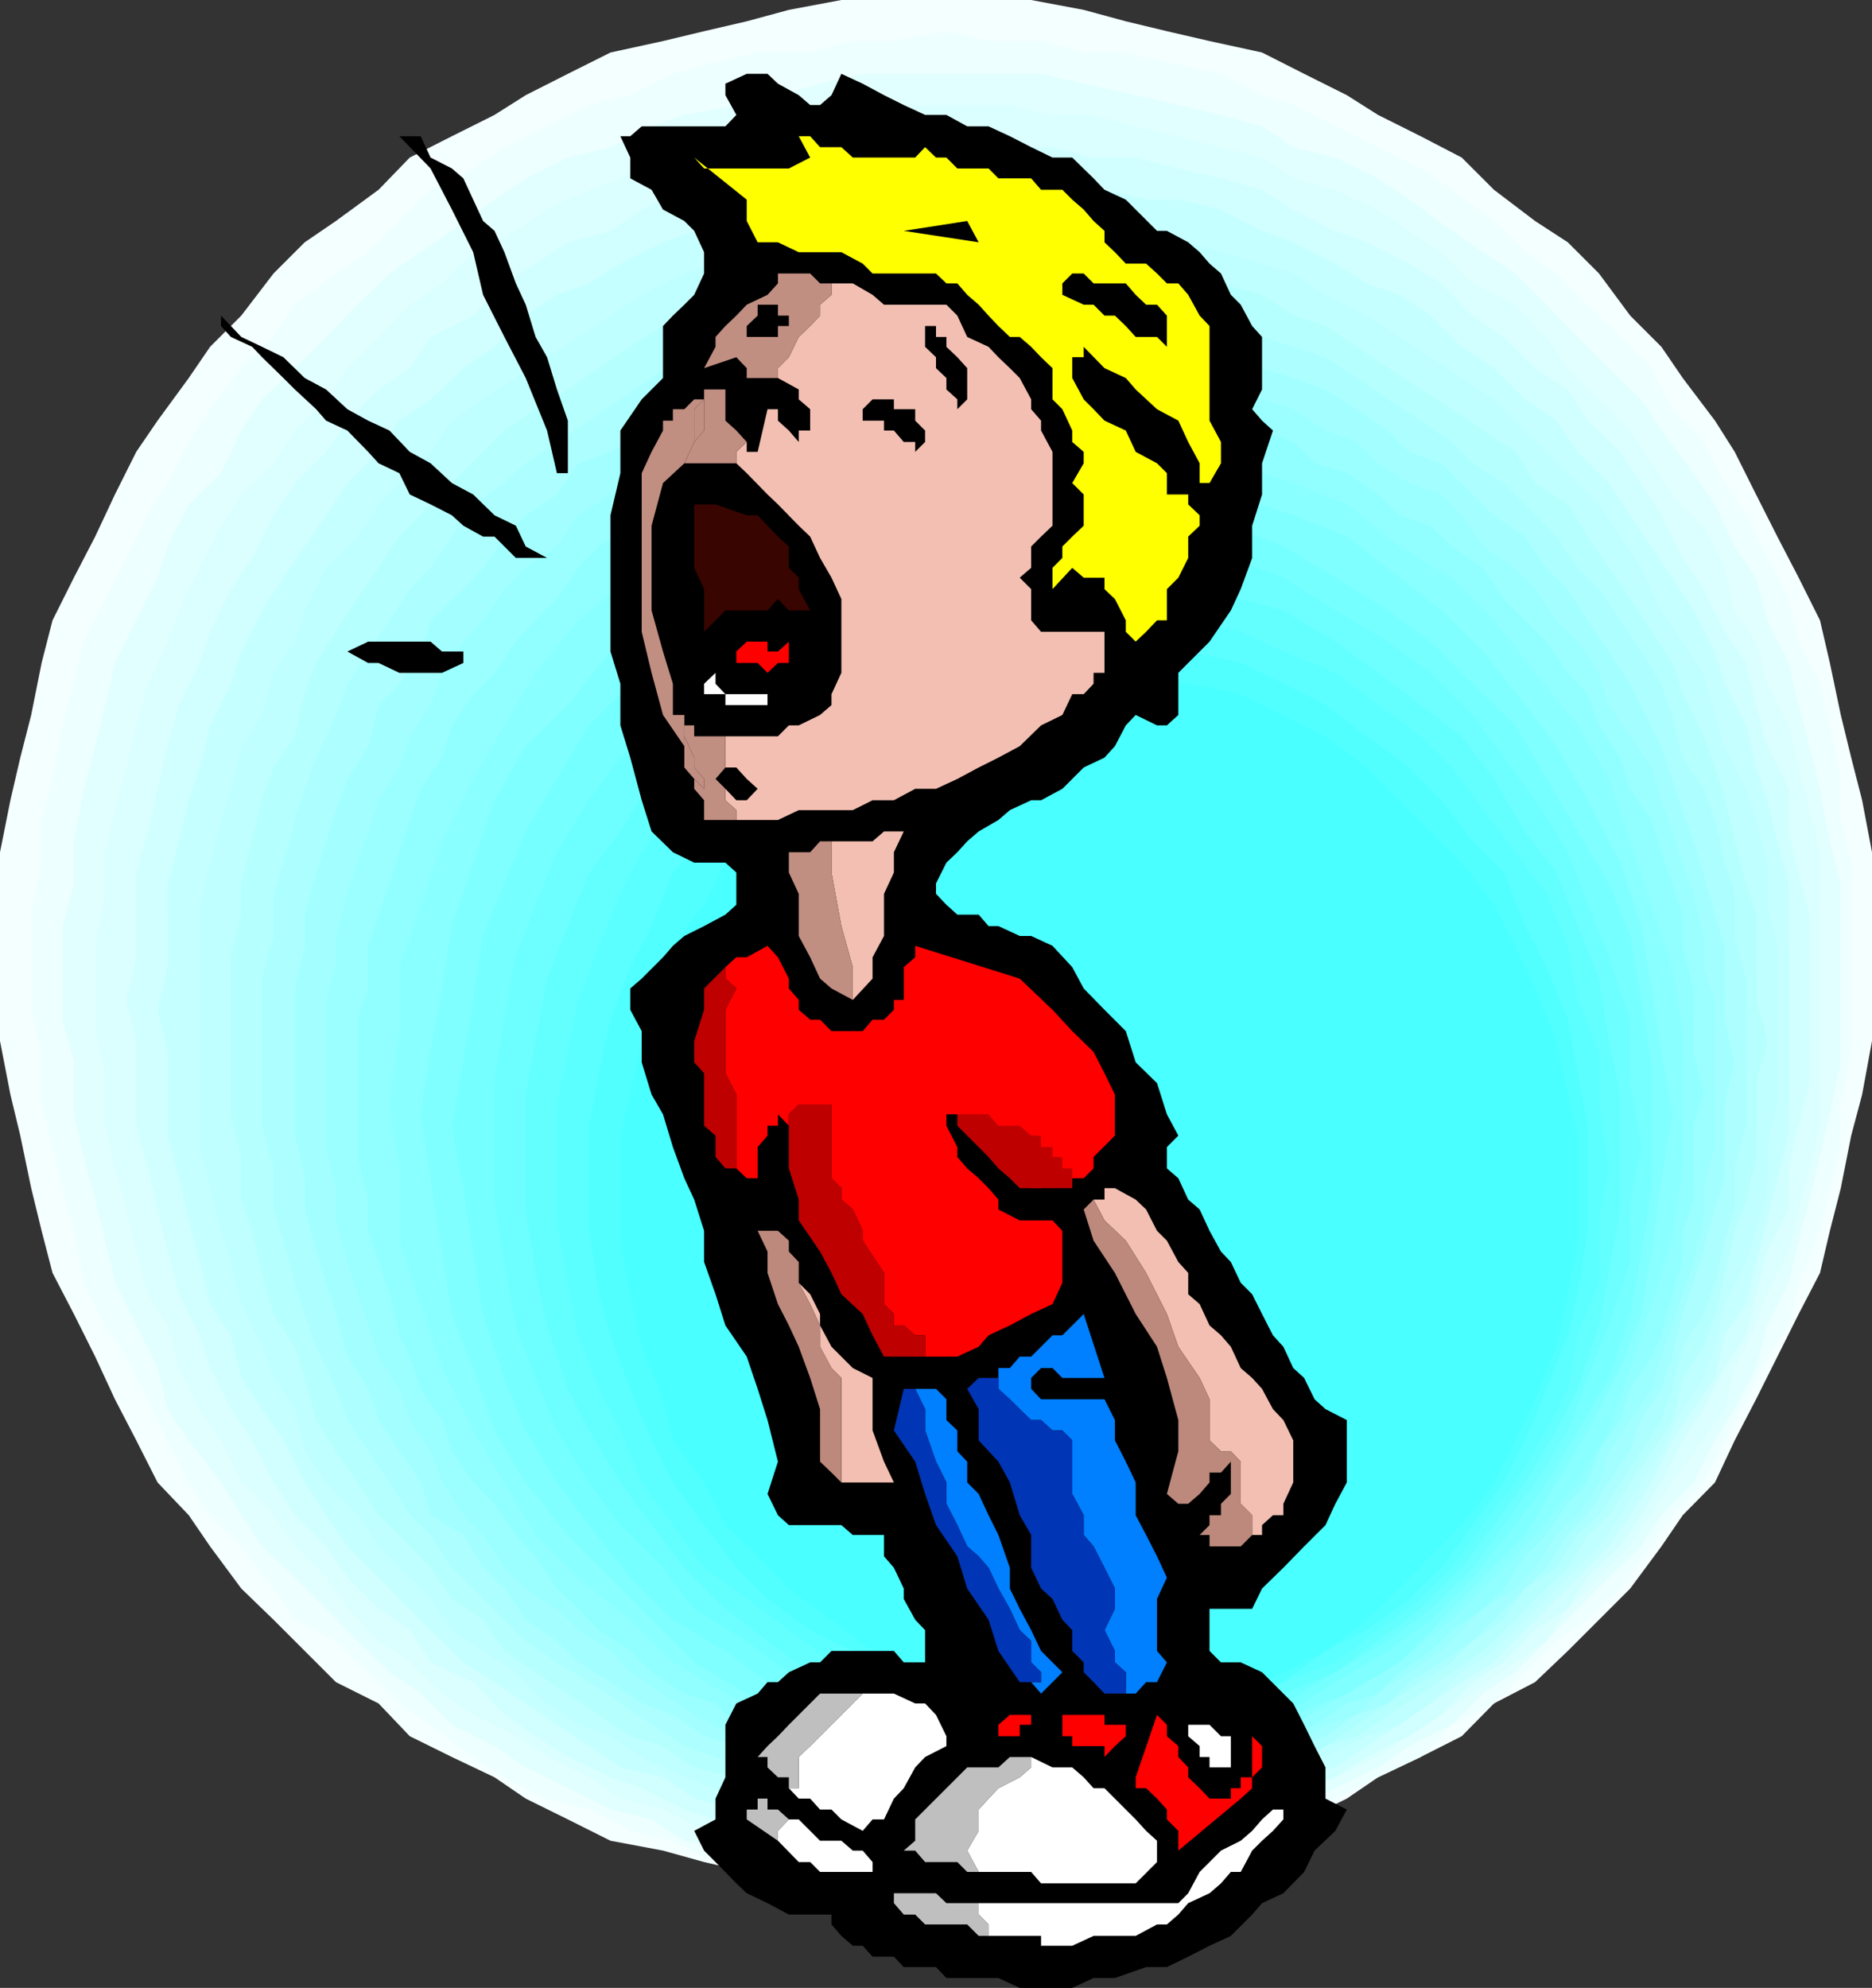 <svg xmlns="http://www.w3.org/2000/svg" width="360" height="382.301"><rect width="100%" height="100%" fill="#333333" stroke="none"/><path fill="#f4ffff" d="M180 364.098h18.3l10.102-1.899L216.5 360l7.902-1.902 8.2-2.2L242.703 354l8.098-4.102 8.199-4 6-4.097 8.203-3.903 7.899-4 6.199-6.3 7.902-4.098 6.297-6 12-12 6-8.102 4.102-6 6.199-6.3 3.8-8.098 4.102-7.902 4.098-8.2 4.101-8.199 4.098-7.898 1.902-8.102L354 228.5l2-10.102 2.102-7.898L360 200.2v-36.302l-1.898-10L356 145.7l-2-8.199-2.098-10-1.902-8.2-4.098-8.202-4.101-7.899-4.098-8.101-4.101-8.2-3.801-6-6.2-8.199-4.101-6-6-6-6-8.101-6-6-6.297-4.098-7.902-6-6.2-6.2-7.898-4.1L265 22.097l-6-3.797-8.2-4.102-8.097-4.101-10.101-2.2-8.2-1.898-7.902-1.902-8.098-2.2L198.301 0h-36.5l-10.098 1.898-8.101 2.2-8.2 1.902-7.902 1.898-10.098 2.2-8.199 4.101-8.101 4.102-6 3.797-8.2 4.101-8.101 4.102-6 6.199-8.2 6-6 4.098-6 6-6.199 8.101-6 6-4.101 6-6 8.2-4.098 6-4.101 8.199-3.801 8.101-4.098 7.899-4.101 8.203L8 127.5l-2 10-2.098 8.2L2 153.897l-2 10V200.2l2 10.3 1.902 7.898L6 228.5l2 8.2 2.102 8.1 4.101 7.9 4.098 8.198 3.8 8.2L26.204 277l4.098 8.098 6 6.3 4.101 6 6 8.102 6.2 6 12 12 8.199 4.098 6 6.3 8.101 4 8.2 3.903 6 4.097 8.101 4 8.2 4.102 10.097 1.898 7.902 2.2 8.2 1.902 8.101 2.2 10.098 1.898H180"/><path fill="#edffff" d="M182 362.2h18.203l8.2-2.2h8.097l7.902-1.902L234.801 354l7.902-1.902 6-4.098 8.098-2.102 8.199-4.097 8.203-3.903 6-6.199 8.098-4.101 12-12 6-4.098 6.3-6 6-8.102 4-6 6-6.3 4.102-8.098 4.098-7.902 4.101-8.2 4.098-6 1.902-8.199 4.098-10 1.902-8.199 2.098-7.902v-8.2l2-10.097v-36.403l-2-8.199v-7.898l-2.098-10.301-1.902-8-4.098-8.102L344 115.2l-4.098-7.898-4.101-8.203-4.098-6.2L327.602 85l-6-6.3-4-7.9-6-6-6.301-6.202-6-6-6-4.098-6-6-8.098-6-6-4.102L265 28.301l-8.2-4-8.097-4.102-6-1.898-7.902-4.102L224.402 12l-7.902-1.902h-8.098l-8.199-2.2h-10.101L182 6l-10.098 1.898H164l-8.2 2.2h-10.097L137.602 12l-8.2 2.2-8.199 4.1-7.902 1.9-8.098 4.1-8.203 4-6 4.098-8.2 4.102-12 12-6.198 4.098-7.899 6-4.101 6.203-6.2 6-6 7.898L36.301 85l-4.098 7.898-3.8 6.2L24.3 107.3l-4.098 7.898-4.101 8.2-1.899 8.101-2.203 8-1.898 10.3L8 157.7v8.198l-2 10V194.2l2 8.102v10.097l2.102 8.2L12 228.5l2.203 8.2 1.899 10 4.101 8.198 4.098 6 4.101 8.2L32.203 277l4.098 8.098 4.101 6.3 6 6 6.2 8.102 4.101 6 7.899 4.098 6.199 6 6 6 6 4.101L91 337.9l6 3.902 8.203 4.097 8.098 2.102 7.902 4.098 8.2 1.902 8.199 4.098 8.101 1.902h10.098l8.199 2.2h18"/><path fill="#e2ffff" d="M184.102 360h24.3l10-1.902 8.2-2.2L234.8 354l7.902-4.102 6-1.898 8.098-4.102 8.199-4 6-4.097 8.203-4.102 6-6 6.2-4.101 6-6 6-6.2 6-6 6.199-6 3.898-6 6.203-6.3L329.8 277l3.8-6 4.102-7.902 2.2-8.2L344 246.7l1.902-8.101L348 230.7l2-8.199 1.902-8.2 2.098-10v-34.402l-2.098-8.097L350 151.699l-2-8.199-2.098-7.902L344 127.5l-4.098-8.2-2.199-8.202-4.101-6L329.8 97l-4.098-6-6.203-8.2-3.898-6-6.2-6-6-6-6-6.202-6-6-6.199-4.098-6-4.102-8.203-6-6-4.097-8.2-4-8.097-2-6-4-7.902-2.203-16.399-3.797-10-2.203-8.199-1.899h-34.3l-8.2 1.899-8.101 2.203-8 1.898-10 1.899L125.3 24.3l-7.899 4-8.199 2-8.101 4-6 4.097-8.2 6-6 4.102-6 4.098-6.199 6-6 6.203-6 6-6.3 6-4 6L42.5 91l-6.2 6-4.097 8.098-1.902 6-4.098 8.203-4.101 8.199-1.899 8.098-1.902 7.902-2.2 8.2-1.898 10.1v8.098l-2.203 8.2v18l2.203 8.203v10l1.899 8.199 2.199 8.2 1.902 7.898 1.899 8.101 4.101 8.2 4.098 8.199L32.203 271l4.098 6 6.199 8.098 3.902 6.3 4 6 6.301 6 6 6 6 6.2 6.2 6 6 4.101 6 6 8.199 4.102 6 4.097 8.101 4 8.2 4.102 7.898 1.898 6.3 4.102 10 1.898 8 2.2 8.102 1.902h26.399"/><path fill="#dbffff" d="m184.102 360 10.101-1.902h16.098l8.101-2.2 8.2-1.898 8.199-1.902 7.902-4.098 6-2.102 8.098-4.097 8.199-3.903 6-4 6.203-4.097 6-4.102 8.2-6 6-4.101 4.097-6.2 12-12 4.102-6 4-6.3 6-8.098 4.101-6 1.899-7.902 4.101-8.2 2.2-6L344 240.7l1.902-8.101L348 224.7l2-8.199v-52.602l-2-8.097-2.098-8.203L344 139.5l-4.098-8-2.199-8.102-4.101-6-1.899-8.199-4.101-8.101-6-6-4-6L313.5 82.8l-12-12-4.098-6-6-6.203-8.199-4.098-6-6L271 44.398l-6-4.097-8.2-3.801-8.097-2.2-6-4-7.902-2-8.2-2.1-8.199-1.9-8.101-2.202h-7.899l-8.199-1.899H176l-8.2 1.899h-7.898l-8.199 2.203-8.101 1.898-8.2 2.102-7.902 2-8.2 4-6 2.199-8.097 3.8-6 4.098L91 48.5l-6 6-6.2 4.098-6 6.203-6 6-4.097 6-6 6-4.101 6.297-6.2 6-3.902 6-4.098 8.101-4 8.2-2.199 6-3.8 8.101-2.2 8-1.902 8.098-2.2 8.203-1.898 8.097v8l-1.902 10v16.403l1.902 8.097V216.5l1.899 8.2 2.199 7.898 1.902 8.101 2.2 8.2 3.8 6 2.2 8.199 4 7.902 4.097 6 3.902 8.098 6.2 6.3 4.101 6 6 6 4.098 6 6 6.2 6 4.101 6.199 6 6 4.102 8.203 4.097 6 4 8.098 3.903 6 4.097L127.5 348l7.902 4.098 8.2 1.902 8.101 1.898 8.2 2.2H176l8.102 1.902"/><path fill="#d1ffff" d="M186 358.098h8.203l8.2-2.2h7.898l8.101-1.898 8.2-1.902 8.199-2.2 7.902-1.898 6-4.102 8.098-2.097 6-3.903 8.199-4 6.203-4.097 6-6.301 6-3.8 6-6.2 6.297-4.102 3.8-6 6.302-6 4-6 3.898-6.3 4.102-8.098 4-6 4.101-7.902 4.098-6.297 1.902-7.903 2.2-8.199 4.097-8.101v-7.899l1.902-8.199 2.098-8.2v-32.402l-2.098-8.097-1.902-7.903V151.7l-4.098-8.199-2.199-7.902-1.902-8.098-4.098-6-4.101-8.2-4-6-4.102-8.202-3.898-6.2-4-6-6.301-6-3.801-6-6.297-4.097-6-6-6-4.102-6-6.199L271 50.7l-8.2-4.102-6-2.2-8.097-4.097-6-3.801-7.902-2.2-8.2-1.902-8.199-2.097h-8.101l-7.899-2H170l-8.2 2h-8.198l-7.899 2.097-8.101 1.903-6 2.199-8.2 3.8-6 4.098-8.199 2.2L103 50.699 97 54.5l-6 6.2-8.2 4.1-4 6-6 4.098-6 6-4.097 6-6 6-4.101 6.2L48.5 107.3l-4.098 6-4 8.199-2 6-4 8.098-2.199 7.902-1.902 8.2-1.899 8.198-2.199 7.903v16.297l-1.902 8.203 1.902 7.898V216.5l2.2 8.2 1.898 7.898 1.902 8.101 2.2 8.2 4 7.902 2 6.297 4 7.902 4.097 6 4.102 8.098 4.101 6.3 6 6 4.098 6 6 6 6 4.102 4 6.2L91 323.5l6 6.3 6 4.098 6.203 4 8.2 3.903 6 2.097 8.199 4.102 6 1.898 8.101 2.2 7.899 1.902 8.199 1.898H170l7.902 2.2H186"/><path fill="#c6ffff" d="M188.203 355.898h7.899L204.3 354h8.101l8-1.902 6.2-2.2L234.8 348l7.902-2.102 6-4.097 8.098-1.903 6-4.097 6.3-4.102 6-4.101 6-4.098 6.2-3.8 6-6.2 16.101-16.102 4.098-6 4.102-6.3 4-8.098 4.101-6 4.098-6 1.902-8.2 4.098-6 1.902-8.1 2.2-8 1.898-8.102 2.199-8.2v-48.5l-2.2-8.097-1.898-7.903-2.199-6.3-1.902-8.098-4.098-8-1.902-6.2-4.098-7.902-4.101-6.3-4-6-4.102-6-4.098-6.2-6-6-4.101-6-6-4.097-6-6-6.2-4.102-6-6-6-4-6.3-2.199-6-3.8-8.098-4.102-6-2.2-7.902-4.097-8.2-1.903h-6.199l-8-1.898-8.101-2.2h-32.399L164 36.5l-8.2 1.898h-6.198l-8 1.903-8.102 4.097-6 2.2-8.2 4.101-6 3.801-6.198 2.2-6 4-6 6-6 4.1-6.301 6-6 4.098-4 6-6 6-4.098 6.2-8.203 12-4.098 6.3-4 7.903-2 6.199-4 8-2 8.098-2.101 6.3-1.899 7.903-2.199 8.097V186l-1.902 8.2 1.902 8.1v16.098l2.2 8.2 1.898 8.101 2.101 8 2 8.102 4 6 2 8.199 4 6 4.098 6 4.102 8.098 4.101 6.3 4.098 6 6 6 4 4.102 6 6 6.3 6.2 6 3.8 6 4.098 6 4.101 6.2 4.102 6 4.097 8.199 1.903 6 4.097 8.102 2.102 8 1.898 6.199 2.2L164 354h7.902l8.098 1.898h8.203"/><path fill="#bfffff" d="M190.102 354h8.199l7.902-1.902h6.2l8-2.2L228.5 348l6.3-2.102 7.903-2 6-2.097 6.2-3.903 7.898-4 6.3-2.199 6-4.101 6-6 6.2-4.098 4.101-4 12-12 4.098-4.102 4.102-6 4-6.3 3.898-6 4.102-8.098 4-6 2.199-6 1.902-8.2 4.098-8.1 1.902-6 2.2-8.2v-7.902l1.898-8.2v-30.5L339.902 174v-8.102l-2.199-8.199-1.902-6-4.098-8.199-1.902-6-2.2-8.102-4-6-4.101-6-3.898-8.199-4-6L307.5 97l-4.098-4.102-12-12-4.101-4.097-6.2-4.102-6-4-6-3.898-6.3-4.102-7.899-4-6.199-4.101-6-1.899-7.902-2.199-6.301-1.902-8.098-2.2-8-1.898h-6.199l-7.902-2.2H182l-8.2 2.2h-7.898l-6 1.898-8.199 2.2-8.101 1.902-6 2.2-6 1.898-8.2 4.101-6 4-6.199 4.102-6 3.898-6 4-6.3 4.102-6 4.097-4.102 6-6 6-4 4.102-4.098 6.2-6 6-4.101 8.198-1.899 6-4.101 6-2.2 8.102-4 6-2 8.2-1.902 6-2.098 8.198-2 8.102v46.598l2 7.902 2.098 8.2 1.902 6 2 8.1 4 8.2 2.2 6 4.101 6 1.899 8.098 4.101 6 6 6.3 4.098 6 4 4.102 6 6 4.101 6 6 4 6.301 4.098 6 6 6 4.101 6.2 2.2 6 4 8.199 3.902 6 2.097 6 2 8.101 2.102 8.2 1.898 6 2.2h7.898L182 354h8.102"/><path fill="#b5ffff" d="M192 352.098h6.3l7.903-2.2h8.2l6-1.898 8.097-2.102h6.3l7.903-4.097 6-1.903 6.2-4.097 6-1.903 6-4.097 6.3-4.102 6-4.101 6-4.098 6.2-6 3.8-4 6.297-6 3.8-6.3 4.102-3.802 4.098-6.3 4.102-6 4-6 2-8.098 4-6 2.199-6.3 1.902-7.9 1.899-8.1 2.199-6 1.902-8.2v-14.2l2.2-8.1-2.2-7.9v-16.402l-1.902-6-2.2-8.097-1.898-7.903-1.902-6.3-2.2-6-4-8.098-2-6-4-6-4.101-6.3-4.098-6-4.101-6L301.5 97l-6.297-4.102-3.8-6-6.2-4.097-6-4.102-6-3.8-6.3-4.098-6-4.102-6-4-6.2-2-6-4-7.902-2.199-6.301-1.902-8.098-1.899h-6l-8.199-2.199H176l-6 2.2h-8.2l-8.198 1.898-6 1.902-6 2.2-8.102 4-6 2-6.297 4-6 4.1-6 4.098L103 78.7l-6 4.102L82.8 97l-6 6.2-4 6-4.097 6-4.101 6.3-3.801 6-2.2 6-1.898 8.098-4.101 6-2.2 6.3-1.902 7.903-2.098 8.097v6l-2 8.2V214.3l2 8.199v8.2l2.098 6 1.902 8.1 2.2 7.9 4.101 6.3 1.899 6 2.199 8.098 3.8 6 4.102 6 4.098 6.3 4 3.801 6 6.301 4.101 6 6 4 4.098 6 6 4.098 6.203 4.101 6 4.102 6 4.097 6.297 1.903 6 4.097 8.102 1.903 6 4.097h6L161.8 348l8.199 1.898h6l8.102 2.2H192"/><path fill="#adffff" d="M192 349.898h16.402l6-1.898 8.098-2.102h6l6.3-2 7.903-4 6-2 6.2-2.097 12-8.203 6.3-4.098 6-3.8 4-4.102 6-4.098 4.098-6 6-4 4.101-6.3 4.098-3.802 4.102-6.3 4-6 3.898-6 2.102-6 2-8.098 4-6.3 2.199-6 1.902-8.102 1.899-6v-7.899l2.199-8.199v-28.3l-2.2-8.2v-8.102l-1.898-6-1.902-8.199-2.2-6-4-6-2-8.199-2.101-6-3.898-6.2-4-6-4.102-6-4.098-4.1-4.101-6-6-6.2-4.098-4.102-6-3.8-4-4.098-6-4.102-6.3-4.097-6-4.102-6-4-6.2-2-6-1.898-7.902-4.102-6.301-2.101h-6l-8.098-1.899-6-2.199h-30.5l-6 2.2L164 58.597h-6.297l-8.101 2.101-6 4.102-6 1.898-6 2-6.301 4-6 4.102-6 4.097L107.1 85l-6 4.098-4.101 3.8L91 97l-4.098 6.2-4.101 6-4 4.1-3.899 6-4.101 6-4 6.2-2.2 6-3.8 8.2-2.2 6-1.898 6-2.203 8.198-1.898 6V180l-2.2 8.2v28.3l2.2 8.2v7.898l1.898 6 2.203 8.101 1.899 6L60.8 259l3.8 8.098 2.2 6 4 6 4.101 6 3.899 6.3 4 3.801 4.101 6.301 4.098 4 6 6 4.102 4.098 6 4.101 6.199 3.801 6 4.098 6 4.101 6.3 4.102 6 2.097 6 2 6 4 8.102 2H164l7.902 2.102 6 1.898H192"/><path fill="#a3ffff" d="M194.203 348h14.2l8.097-2.102h6l6-2 8.203-2.097 6-1.903 6-4.097 6.2-1.903 6-4.097 6-2.203L271 323.5l6.203-3.8 6-4.102 10.098-10.098 4.101-4 4.098-6.3 3.8-3.802 4.102-6.3 4.098-6 2.102-6 3.898-6 2.102-6.2 2-8.199 2.101-6 1.899-6 2.199-8.101 1.902-6v-14.2l1.899-8.097-1.899-8.203v-14.2l-1.902-6-2.2-8.097-1.898-6-2.101-6-2-6-2.102-6.301-3.898-7.902-2.102-4.098-4.098-6.2-4.101-6-3.801-6-4.098-4.1-4.101-6-6-4.102-4.098-4-6-6-6.203-2.2-4.098-4.097-6-4.102-6-3.8-6.199-2.2-6-1.898-6-2.102-8.203-2-6-1.898-6-2.102h-14.098l-8.199-2-6 2h-14.402l-6 2.102-7.899 1.898-6.3 2-6 2.102-6 1.898-6.2 2.2-6 3.8-6 4.102-6 4.097-6.199 2.2-4.101 6-6 4L97 103.199l-4.098 6-3.8 4.102-6.301 6-1.899 6-4.101 6.199-4 4.098-2 7.902-4 6.3-2.2 6-1.898 6-1.902 6-2.2 8.098v6l-1.898 8.2v28.3l1.899 8.2v6l2.199 8.101 1.902 6 1.899 6 2.199 8.2 4 6.199 2 6 4 6 4.101 6 1.899 6.3 6.3 3.801 3.801 6.301 4.098 4 4.102 6 6 4.098 4.101 4.101 6.2 3.801 6 4.098 6 2.203 6 4.097 6.199 1.903 6 4.097 6 1.903 6.3 2.097 7.899 2h6L180 348h14.203"/><path fill="#9bffff" d="M196.102 345.898H210.3l6.199-2h6l8.203-2.097 6-1.903 6-2 6-2.097 6.2-4.102 6-1.898 4.097-4.102 6-4.101 6.203-4.098 3.899-4 4.101-4.102 6.2-3.898 3.8-4 4.098-6.3 4.101-3.802 4.098-6.3 1.902-6 4.098-6 4.102-6 1.898-6.2 2.102-6 2-6 2.101-6.199 1.899-8V228.5l2.199-7.902V192.3l-2.2-6.3v-6l-1.898-8.102-2.101-6-2-6-2.102-6-1.898-6.3-4.102-6-4.098-6-1.902-6.2-4.098-6-4.101-4.097-4.098-6-3.8-4.102-6.2-4.101-4.101-6-3.899-4-6.203-2.2-6-3.8L260.902 85l-6-2.2-6.199-4.1-6-1.9-6-1.902-6-2.199-8.203-1.898h-6l-6.2-2.102H182l-6 2.102h-6l-6 1.898-8.2 2.2-6.198 1.902-6 1.898-6 4.102L133.5 85l-6 4.098-6.297 3.8-3.8 2.2-6.2 4-4.101 6-6 4.101L97 113.301l-4.098 6-3.8 4.097-4.102 6-2.2 6.2-4 6-2 6-4 6.3-2 6-2.097 6-1.902 6L64.6 180v6l-1.898 6.3v28.298l1.899 7.902v6.2l2.199 8 1.902 6.198 2.098 6 2 6 4 6.2 2 6 4 6 2.199 6 4.102 6.3 3.8 3.801L97 301.5l4.102 4 6 3.898 4.101 4.102 6.2 4 3.8 4.098 6.297 4.101 6 4.102 4.102 1.898 6 4.102 6 2.097 6.199 2 8.199 1.903 6 2.097h6l6 2h14.102"/><path fill="#91ffff" d="M198.3 343.898h12l8.102-2.097h6l6.301-1.903 6-2 6-2.097 6-1.903 4.098-2.199 6.199-4.101 6-1.899 4.102-4.101 6-4.098 4.101-4 6-4.102 4-3.898 4.098-6.2 4.101-4.1 4.098-6 3.8-4.102 2.2-6 4.102-6 1.898-6 4.102-6.2 1.898-4.097 2.102-7.903 2-6.199v-6l2.101-6V216.5l1.899-6-1.899-8.2v-12.202l-2.101-8.2v-6l-2-6-2.102-6-1.898-6.199-4.102-6-1.898-6-4.102-6.199-2.2-6-3.8-4.102-4.098-6-4.101-4.097-4.098-4.102-4-6-6-4.101-4.101-4-6-2-4.102-4L259 91l-6.2-1.902L248.704 85l-6-2.2-6-1.902-6-2.199h-6.3l-6-1.898H210.3l-6-1.903H192l-7.898 1.903h-6.2l-6 1.898h-6l-6 2.2-6.3 1.902-6 2.199-6 4.098-4 1.902-6 4.098-6.301 4-4.098 2-6 4-4 4.101-4.101 6-4.102 4.102-3.797 4.097-4.101 6L91 133.5l-4.098 6L85 145.7l-4.098 6-2.101 6-2 6.198-1.899 6-2.101 6-2 6v8.2l-2.098 6V222.5l2.098 8.2v6l2 6 2.101 6.198 1.899 7.903 2 4.097 2.101 6.2 4.098 6 1.902 6 4.098 6 4.102 4.101 4.101 6 3.797 4.102 4.102 6.199 4.101 3.898 4 4.102 6 4 4.098 4.098 6.3 4.101 6 1.899 4 4.101 6 2.2 6 1.902 6.301 2.097 6 2 6 1.903h6l6.2 2.097H198.3"/><path fill="#89ffff" d="M200.203 341.8h12.2l12-1.902 12.3-4.097 12-4.102 10.297-6 10.102-6 10.101-8.199 8.098-8.102 7.902-8.199 8.2-10.101 6-10 4.097-12 4.102-12.297 4-12.203 2-13.899v-26.398l-2-12.301-4-12-4.102-12.2-4.098-12-6-10.3-8.199-10.102-7.902-10.097-8.098-8.203-10.101-6L259 97l-10.297-4.102-12-3.8-12.3-4.098-12-2.2H186L173.8 85l-12 4.098-10.097 3.8L139.5 97l-10.098 8.098-8.199 6-10 8.203L103 129.398 97 139.5l-6 10.3-6 12-4.098 12.2-4.101 12v12.3l-1.899 14.098 1.899 12.301v13.899l4.101 12.203L85 263.098l6 12 6 10 6 10.101 8.203 8.2 10 8.101 8.2 8.2 10.097 6 12.203 6 10.098 4.1 12 4.098L186 341.801h14.203"/><path fill="#7fffff" d="M202.402 339.898h12l10-2 12.301-2.097 12-6L259 325.699l10.102-6 8.101-8.199 8-8.102 8.098-8.199 6-10.101 6-10 6.3-12 4-10.399 2-12 1.899-14.101 2.102-12.297-2.102-12-1.898-12.203-2-12-4-12.2-6.301-12-6-10.398-6-7.902-8.098-10.297-8-7.903-8.101-6.3L259 103.199l-10.297-4.101-12-4-12.3-4.098-10-1.902h-26.2L177.903 91l-12 4.098-12.301 4-10 4.101-10.102 7.899-8.2 6.3-7.898 7.903-8.199 10.297-8.101 7.902-6 10.398-4.102 12-4.098 12.2-1.902 12-2.2 12.203-1.898 12 1.899 12.297L85 240.699l1.902 12L91 263.098l4.102 12 6 10 8.101 10.101 8.2 8.2 7.898 8.101 8.199 8.2 10.102 6 10 4.1 12.3 6 12 2.098 10.301 2h14.2"/><path fill="#75ffff" d="M202.402 337.898h12l12.2-2.097 10.101-1.903 10.098-4.097 10-6.301 10.101-6 8.2-6 8.101-8.102 8.2-10.097 6-8.203 6-10 6-10.098 4.097-12.3 2.102-12 2-12.2v-24.2l-2-12L313.5 180l-4.098-10.102-6-10-6-10.097-6-10.301-8.199-8-8.101-8.102-8.2-6-10.101-6.3-10-6-10.098-4-10.101-2-12.2-2.098-12-1.902L192 97l-12 2.098-12.2 2-10.097 4-10.101 6-8.102 6.3-10.098 6-8.199 8.102-7.902 8-6.2 10.3-6 10.098-4.101 10L92.902 180 91 192.3l-1.898 12-2.2 12.2 2.2 12L91 240.7l1.902 12L97 265l4.102 10.098 6 10 6.199 8.203 7.902 10.097 8.2 8.102 10.097 6 8.102 6 10.101 6.3 10.098 4.098L180 335.801l12 2.097h10.402"/><path fill="#6dffff" d="M204.3 335.8h12.2l10.102-1.902 10.101-2.199 10.098-4.101 10-6 10.101-6 8.2-6.2 8.101-7.898 6-8.2 6-8.202 6.297-10L305.3 265l4.102-10.102L313.5 242.7v-12l2.102-10.101L313.5 208.3v-12.203l-4.098-12L305.301 174l-3.801-10.102-6.297-10-12-16.398-8.101-8.102-8.2-6-10.101-6-10-6.3-10.098-3.797-10.101-2.203-10.102-1.899h-22.297L182 105.098l-10.098 2.203-10.101 3.797-10.098 6.3-8.101 6-10.102 6-6 8.102-8.2 8.2-6 8.198-6.198 10L103 174l-3.797 10.098-2.203 12-1.898 12.203v22.398l1.898 12 2.203 12.2L103 265l4.102 10.098 6.199 10 6 8.203 8.199 8.199 6 7.898 10.102 6.2 8.101 6 10.098 6 10.101 4.101L182 333.9l12.203 1.902h10.098"/><path fill="#63ffff" d="m206.203 335.8 10.297-1.902 10.102-2.199 12-1.898 8.199-4.102 10-4.101 8.199-6 8.203-6.2 7.899-7.898 6.199-8.2 6-8.202 6-10 4.101-8 4.098-12.2 1.902-10.097 2.2-12.203V210.5l-2.2-10.3-1.902-12-4.098-10.102-4.101-10.297-6-7.903-6-10.097-6.2-8.203-7.898-6-8.203-6.2-8.2-6-10-6-8.198-2.199-12-4.101-10.102-1.899h-20.398l-12 1.899-10.301 4.101-7.899 2.2-10.101 6-8.2 6-8.101 6.199-7.898 6-6.301 8.203-6 10.097-6 7.903-4.098 10.297-4 10.101-2.203 12-1.898 10.301v22.098L103 244.8l2.203 10.097 4 12.2 4.098 8 6 10 6 8.203 6.3 8.199 7.899 7.898 8.102 6.2 8.199 6 10.101 4.101 7.899 4.102 10.3 1.898 12 2.2 10.102 1.902"/><path fill="#5bffff" d="m208.402 333.898 10-2.199 10.098-1.898 10.102-2.203 8.199-4.098 10-3.8 8.199-6.2 8.203-6 6-6 6-8.2 6.2-8.202 6-10 4.097-8 1.902-10.297 4.098-10.102v-12l1.902-10-1.902-12.3V202.3l-4.098-10-1.902-10.403-4.098-10-6-8-6.199-8.097-6-8.203-6-6-8.203-6-8.2-6.2-10-4.097-8.198-3.801-10.102-2.2-10.098-1.902h-20.101l-10.098 1.903-10.3 2.199-10.102 3.8-7.899 4.098-8.199 6.2-8.101 6-8.2 6-6 8.203-6 8.097-4.101 8-4.098 10-4 10.403-2 10-2.101 10.097V234.7l2.101 12 2 10.102 4 10.297 4.098 8 4.101 10 6 8.203 6 8.199 8.2 6 8.101 6 8.2 6.2 7.898 3.8 10.101 4.098 10.301 2.203 10.098 1.898 10.101 2.2"/><path fill="#51ffff" d="m210.3 331.7 8.102-1.9H228.5l10.102-4.1 8.199-2.2 8.101-6 7.899-4 8.199-6 6.203-6 6-8.2 6-8.202 4.098-8.098 4.101-9.902L301.5 256.8l1.902-7.903 1.899-12.199V216.5l-1.899-10.102-1.902-10.3L297.402 186l-4.101-7.902-4.098-10.297-6-6-6-7.903-6.203-6.3-8.2-6-7.898-6-8.101-4.098-8.2-4-10.101-2.2-10.098-1.902h-18.199l-10.101 1.903L180 127.5l-8.098 4-7.902 4.098-16.398 12-6 6.3-6.2 7.903-6 6-4.101 10.297-4.098 7.902-3.8 10.098-2.2 10.3-1.902 10.102v20.2l1.902 12.198 2.2 7.903 3.8 10.297 4.098 9.902 4.101 8.098 6 8.203 6.2 8.199 6 6 8.199 6 8.199 4 7.902 6 8.098 2.2 10.102 4.1h10.101l10.098 1.9"/><path fill="#49ffff" d="m210.3 329.8 10.102-2.202h8.098l10.102-1.899 8.199-4.101 8.101-4.098 7.899-6 6.3-6 6-6.2 6-6 6.2-8.202 4.101-8.098 3.801-7.902L299.301 259l2.199-10.102 1.902-10.3v-20.2L301.5 210.5l-2.2-10.3-4.097-10.102-3.8-8.2L287.3 174l-6.2-8.102-18.3-18.3-7.899-6-8.101-4.098-8.2-4-10.101-2h-8.098l-10.101-2.102-7.899 2.102H192l-7.898 2-8.102 4-8.2 4.098-7.898 6-8.199 6.3-6 6-6.203 6-4.098 8.102-6 7.898-1.902 8.2-4.098 10.101-2.199 10.301-1.902 7.898v20.2l1.902 10.3 2.2 10.102 4.097 10.098 1.902 7.902 6 8.098 4.098 8.203 6.203 6 6 6.199 8.2 6 7.898 6 8.199 4.098 8.102 4.101 7.898 1.899h10.402l7.899 2.203"/><path d="M137.602 24.3h1.898l2.102-2.202L139.5 18.3v-2.203l4.102-1.899h4l2 1.899 4 2.203 2.199 1.898h1.902l2.2-1.898 1.898-4.102 4.101 1.899L170 18.3l3.8 1.898 4.102 1.899H182l4 2.203h4.102l4.101 1.898 4.098 2.102 4.101 2h3.801l4.098 4 2.101 2.199 4.098 1.898 6 6h1.902l4.098 2.2 2.203 1.902 1.899 2.2 2.199 1.898 1.902 4.101 1.899 1.899 2.199 4.101 1.902 2.102v10.097l-1.902 3.801 1.902 2.2 2.098 1.902-2.098 6.297v6l-1.902 6v6.203l-2.2 6-1.898 4.097-4.101 6-6 6v8.102l-2.2 2H222.5l-4.098-2-1.902 2-2.098 4-2 2.2-4 1.898-2.199 2.203-1.902 1.898-4.098 2.2h-1.902l-4.098 1.902-2.203 1.898-3.797 2.2L186 161.8l-1.898 2.097-2.102 2-2 4v2l2 2.102 2.102 1.898h4.101l1.899 2.2H192l4.102 1.902h2.199l4.101 1.898 3.801 4.102 2.2 4.098 4 4.101 4.097 4.102 1.902 6 4.098 4 1.902 6 2.2 4.097-2.2 2.2v4.101l2.2 1.899 1.898 4.101 2.203 1.899 1.899 4.101 2.199 4 1.902 2 1.899 4 2.199 2.2 1.902 3.8 2.098 4.102 2 2.199 1.902 4.098 2.098 1.902 2 4.098 2.101 1.902 4.098 2.098v12l-2.2 4.101-1.898 4.102-4.101 4.097-4 4.102-4.098 4-1.902 3.898h-8.2v8.102l2.2 2.2h3.8l4.102 1.898 4.098 4.101 1.902 1.899 2.098 4.101 2 4.102 2.101 4.097v6L259 348l-2.2 4.098-4 3.8-2 4.102-4 4.098-4.097 1.902-1.902 2.2-4.098 4.1-4.101 1.9-4.102 2.1-4.098 2h-4l-6 2.098h-4.101l-4.098 1.903h-10.101L192 380.398h-10l-2-2.097h-6.2l-1.898-2h-4.101l-1.899-2.102H164l-2.2-1.898-1.898-2.203v-1.899h-8.199L147.602 366l-4-1.902-2-1.899-4-4.101-2.2-2.2-1.902-3.8 4.102-2.2v-4l1.898-4.097v-10.102l2.102-4.101 4.101-1.899 1.899-2.199h2l2.101-1.902 4.098-1.899h1.902l2.2-2.199h12l1.898 2.2h4.101v-6.2l-1.902-2-2.2-4v-2l-1.898-4-1.902-2.2v-4.1h-6l-2.2-1.9h-10.097l-2.101-1.902-2-4.097 2-6.203-2-8-1.899-6-2.101-6.2-4.102-6-1.898-6-2.2-6.199v-6l-1.902-6-1.898-4.101-2.2-6-1.902-6.297-2.2-3.801-1.898-6.2v-6l-2.199-4.1v-4.102l2.2-1.899 4.097-4.101 1.902-2.2 2.2-1.898 3.8-1.902 4.098-2.2 2.102-1.898v-6.2l-2.102-1.902h-6l-4.098-2-4.101-4-1.899-6-2.199-8.199-1.902-6.199v-8l-1.899-6.2V99.099L119.301 91v-8.2l4.101-6 4.098-4.1v-10l1.902-2 2.2-2.102 1.898-1.899 1.902-4.101V48.5l-1.902-4.102-1.898-1.898-4.102-2.2-2.2-3.8-4.097-2.2v-4l-1.902-4.1h1.902l2.2-1.9h14.199"/><path fill="#f2bfb2" d="M212.402 121.5h-12.199l-1.902-2.2v-6l-2.2-2.202 2.2-1.899v-4.101l1.902-1.899 2.2-2.101v-14.2l-2.2-4.097v-1.903l-1.902-2.199v-1.898l-2.2-4.102-1.898-1.898L192 68.699l-1.898-2L186 64.801l-1.898-4.102L182 58.598h-12l-2.2-1.899L164 54.5h-6.297 2.2v2.2l-2.2 1.898v2.101l-1.902 2-2.2 2.102-1.898 3.898-2.101 2.102v1.898l4 2.2V76.8l2.199 1.898V82.8h-2.2V85l-1.898-2.2-2.101-1.902V78.7h-2l-1.899 8.2h-2.101V85l-2 1.898v2.2l2 1.902 4 4.098 2 1.902 4 4.098 2.199 2.101 1.902 4.102 2.2 3.797 1.898 4.101v14.2l-1.899 4.101v2.098l-2.199 1.902-4.101 2h-1.899l-2.101 2.098H139.5v12.3l2.102 1.903v1.898h8l4-1.898H164l3.8-1.903h4.102L176 151.7h4l4.102-1.898 4.101-2.203L192 145.7l4.102-2.199 4.101-4 4.098-2 1.902-4h2.2l1.898-2v-2.102h2.101V121.5"/><path fill="#c18e82" d="M149.602 52.598V54.5l-2 2.2-4 1.898-2 2.101-2.102 2-1.898 2.102v1.898l-2.2 4.102 6.2-2.102 2 2.102v1.898h6v-1.898l2.101-2.102 1.899-3.898 2.199-2.102 1.902-2v-2.101l2.2-1.899V54.5h-2.2l-1.902-1.902h-6.2m-10.101 22.3h-4.098v7.903L133.5 85l-1.898 4.098h10v-2.2l2-1.898-2-2.2-2.102-1.902v-6m0 66.7h-6V139.5h-1.898v-2 4.098l1.898 4.101v1.899l1.902 2.203v1.898l-1.902-1.898-1.898-2.203 1.898 2.203v1.898l1.902 2.2v3.8h6.2v-1.898l-2.102-1.903v-12.3"/><path fill="#c18e82" d="M131.602 89.098 133.5 85v-6.3l1.902-1.9v-1.902 1.903H133.5l-1.898 1.898h-2.2v2.2H127.5V82.8l-2.2 4.097L123.403 91v30.5l1.899 7.898 2.199 8.102 4.102 6v4.098V137.5h-2.2v-6l-1.902-6.2-2.2-7.902v-16.3l2.2-8.2 4.102-3.8"/><path fill="#c18e82" d="m131.602 147.598 1.898 2.203 1.902 1.898v-1.898l-1.902-2.203v-1.899l-1.898-4.101V137.5v10.098m3.8-70.798-1.902 1.9V85l-1.898 4.098L133.5 85l1.902-2.2v-6"/><path d="m42.5 60.7 3.902 4.1 4 1.9 4.098 2 4.102 4 4.101 2.198 4.098 3.801 4 2.2 4.101 1.902 3.899 4.097 4 2.2 4.101 3.8 4.098 2.2 4.102 4 4.101 2 1.899 4 4.101 2.203h-6l-4.101-4.102h-2.2l-3.8-2.101-2.2-2L82.801 97l-4-1.902-2-4.098-4-1.902-2-2.2-4-4.097-4.098-1.903-1.902-2.199-4.098-3.8-2.203-2.2-4.098-4-1.902-2-4.098-1.898-1.902-2.102v-2M76.8 26.2h4.102l1.899 4.1 4.101 2.098 2.2 1.903L91 38.398l1.902 4.102 2.2 1.898L97 48.5l2.203 6 1.899 4.098L103 64.8l2.203 3.898 1.899 6.2 2.101 6V91h-2.101l-1.899-8.2-4.101-10.1L97 64.8l-4.098-8.1L91 48.5l-4.098-8.2-4.101-7.902-6-6.199M89.102 125.3v2.2L85 129.398h-8.2l-4-1.898h-2l-4-2.2h-2.198H66.8l4-1.902h12l2.2 1.903h4.102"/><path fill="#ff0" d="m155.8 30.3-2.198-4.1h2.199l1.902 2.1h4.098l2.199 2h12l1.902-2 2.098 2h2l2.102 2.098h6L192 34.301h6.3l1.903 2.199h4.098l1.902 1.898 2.2 1.903L210.3 42.5l2.101 1.898v2.2l2 1.902 2.098 2.2h3.902l2.098 1.898 1.902 1.902h2.2l1.898 2.2 2.203 4 1.899 2v18.198L234.8 85v4.098l-2.2 3.8h-1.898v-3.8L228.5 85l-1.898-4.102L222.5 78.7l-4.098-3.8-1.902-2.2-4.098-1.898-4-4.102v2h-2.199v4l2.2 4.102 1.898 1.898 2.101 2.2 4.098 1.9 1.902 4.097 4.098 2.2L224.402 91v4.098h4.098V97l2.203 2.098v2l-2.203 2.101v4.102l-1.898 3.797-2.2 2.203v6H222.5l-2.098 2.199-2 1.898v1.903-1.903L216.5 121.5v-2.2l-2.098-4.1-2-1.9v-2.202h-4l-2.199-1.899-3.8 4.102v-4.102l1.898-1.898v-2.203l1.902-1.899 2.2-2.101v-6l-2.2-2.2 2.2-3.8v-2.2l-2.2-1.898v-2.2l-1.902-4.1-1.899-1.9v-6l-2.199-2.1-1.902-2-2.2-1.9h-1.898L192 62.7l-1.898-2-1.899-2.102L186 56.699l-1.898-2.199H182l-2-1.902h-12.2l-1.898-1.899-4.101-2.199h-8.2l-4-1.902h-3.898l-2.101-4.098v-4.102L133.5 30.301l1.902 2.097h16.301l4.098-2.097"/><path fill="#380500" d="M143.602 99.098h2.101l1.899 2 2 2.101 2.101 1.899v4.101l1.899 1.899v2.203l2.199 4.097h-4.098l-2.101-2.199-2 2.2H139.5l-1.898 1.902-2.2 2.199v-8.2l-1.902-4.1V97h4.102l6 2.098"/><path fill="#fff" d="M137.602 129.398v2.102l1.898 2h8.102v2.098H139.5V133.5h-4.098v-2l2.2-2.102"/><path d="M149.602 58.598v2.101h2.101v2h-2.101v2.102h-6v-2.102l2.101-2v-2.101h3.899m-10.102 89h2.102l2 2.203 2.101 1.898-2.101 2.2h-2l-2.102-2.2-1.898-1.898 1.898-2.203"/><path fill="red" d="M143.602 123.398h4v1.903h2l2.101-1.903v4.102h-2.101l-2 1.898-1.899-1.898h-4.101v-2.2l2-1.902"/><path d="M167.8 76.8h4.102v1.9H176v2.198l1.902 1.903V85L176 86.898V85h-2.2l-1.898-2.2H170v-1.902h-4.098V78.7l1.899-1.898M186 42.5l2.203 4.098-14.402-2.2zm-8.098 20.2H180v2.1h2v1.9l2.102 2L186 70.8v6l-1.898 1.9v-1.9L182 74.899V72.7l-2-1.898V68.7l-2.098-2v-4m28.301-10.102h2.2L210.3 54.5h6.199l1.902 2.2 2 1.898h2.098l1.902 2.101v6l-1.902-1.898h-4.098l-1.902-2.102-2.098-2h-2l-2.101-2.101h-1.899l-4.101-1.899V54.5l1.902-1.902"/><path fill="red" d="M194.203 329.8h4.098v1.9h-2.2v2.198H192V331.7l2.203-1.898M216.5 331.7v2.198l-2.098 1.903-2 2.097v-2.097h-6.199v-1.903h-1.902v-4.097h8.101v1.898h4.098m6-1.899 1.902 1.9v2.198l2.2 1.903v2.097l1.898 2v1.903l2.203 2.097 1.899 2h4.101v-2h1.899v-2.097h2.199v-7.903l1.902 1.903v4.097l-1.902 1.903v2.097l-2.2 2-12 10v-3.8l-2.199-2.2V348l-1.902-2.102-2.098-2h-2v-2.097l4.098-12"/><path fill="#fff" d="M228.5 331.7h4.102l2.199 2.198h1.902v6h-4.101v-2h-1.899v-2.097l-2.203-1.903V331.7"/><path fill="#f2bfb2" d="M173.8 159.898H170l-2.2 1.903h-7.898v6l1.899 10.297L164 186v6.3l3.8-4.1v-4.102L170 180v-8.102l1.902-4.097v-3.903l1.899-4"/><path fill="#c18e82" d="M159.902 161.8h-2.199l-1.902 2.098h-4.098v3.903l1.899 4.097V180l2.199 4.098 1.902 4.101 2.2 1.899L164 192.3V186l-2.2-7.902-1.898-10.297v-6"/><path fill="red" d="M196.102 188.2 176 181.897v2.2L173.8 186v6.3h-1.898v1.9L170 196.097h-2.2l-1.898 2.203h-6l-2.199-2.203h-1.902l-2.2-1.899V192.3l-1.898-2.203v-1.899l-2.101-4.101-2-2.2-4 2.2h-2L139.5 186v2.2l2.102 1.898-2.102 4.101v12.2l2.102 4.101v14.2l2 1.898h2.101v-6l1.899-2.2V216.5h2v-2.2l2.101 2.2v-2.2l1.899-1.902h6.3v14.2l1.899 1.902v2.2l2.199 1.898 1.902 4.101v1.899L170 244.8v6l1.902 1.898v2.2h1.899L176 256.8h1.902v4.097h-4.101 10.3l4.102-1.898 1.899-2.2 4.101-1.902 4.098-2.199 4.101-1.898 1.899-4.102v-10l-1.899-2h-6.3l-4.102-2.1v-1.899l-1.898-2.199-1.899-1.902-2.203-1.899-1.898-2.199v-1.902L182 216.5v-2.2h2.102l14.199 14.2h1.902l2.2-1.902h6l1.898-1.899V222.5l4.101-4.102V210.5l-2-4.102-2.101-4.097-4.098-4-3.8-4.102-6.301-6"/><path fill="#bf0000" d="M171.902 252.7 170 250.8v-6l-4.098-6.202v-1.899L164 232.598l-2.2-1.899V228.5l-1.898-1.902v-14.2h-6.3l-1.899 1.903v10.398l1.899 6v4l4.101 6 2.2 4.102 1.898 4.097 4.101 3.801 1.899 4.102 2.199 4.097h7.902v-4.097H176l-2.2-1.903h-1.898V252.7m-30.3-28v-14.2l-2.102-4.102V194.2l2.102-4.101-2.102-1.899V186l-4.098 4.098v4.101l-1.902 6v4.102l1.902 2.097V216.5l2.2 1.898v4.102l1.898 2.2h2.102m42.5-10.4h6l1.898 2.2h4.102l2.199 1.898h1.902v2.2h2.2v1.902h1.898v2.2h1.902v3.8h-10.101l-1.899-1.902-2.203-1.899-1.898-2.199-1.899-1.902-2.203-2.2-1.898-1.898v-2.2"/><path fill="#007fff" d="M188.203 287.3 186 285.099v-4l-1.898-2v-4l-2.102-2v-4l-2-2h-4l1.902 3.902v4.098l2.098 6 2 4v4.101l2.102 4.102 1.898 4.097 2.203 1.903 1.899 2.199 1.898 4 2.203 3.898 1.899 4.102 2.199 2.098v4.101l1.902 1.899v1.902h-1.902l1.902 2.2 2.2-2.2 1.898-1.902-4.098-4.098-1.902-4-2.2-4.102-1.898-3.898v-4L192 295.2l-1.898-3.802-1.899-4.097"/><path fill="#0035b5" d="M200.203 323.5v-1.902l-1.902-1.899v-4.101l-2.2-2.098-1.898-4.102L192 305.5l-1.898-4-1.899-2.2-2.203-1.902-1.898-4.097-2.102-4.102v-4.101l-2-4-2.098-6V271L176 267.098h-2.2l-1.898 8 4.098 6 1.902 6.203 2.098 6 4.102 6L186 305.5l4.102 6 1.898 6 4.102 6h4.101"/><path fill="#007fff" d="m224.402 303.398-1.902-4.097-2.098-4.102-2-3.8v-6.301l-1.902-4-2.098-4.098v-3.902l-2-4h-12.199l-1.902-2V265l1.902-1.902h2.2L204.3 265h8.101l-4-12.3-4.101 4.1h-1.899l-2.199 2.2-1.902 1.898h-2.2l-1.898 2.2H192v4l2.203 2 1.899 1.902 2.199 2.098h1.902l2.2 2h1.898l1.902 1.902v10.3l2.2 4.098v3.801l1.898 2.2 2.101 4.101 2 4v3.898l-2 4.102 2 4v2.2l2.098 1.898v4.101h-4.098 6l2-2.199h2.098l1.902-3.8-1.902-2.2v-10l1.902-4.102"/><path fill="#0035b5" d="m214.402 317.5-2-4 2-4.102V305.5l-2-4-2.101-4.102-1.899-2.199v-3.8l-2.199-4.098V277l-1.902-1.902h-1.899l-2.199-2h-1.902L196.1 271l-1.898-1.902-2.203-2v-4V265h-3.797L186 267.098l2.203 3.902v6l3.797 4.098 2.203 4 1.899 6.3 2.199 3.801v6.301l1.902 4 2.2 2 1.898 4 1.902 2v4l2.2 2.2v1.898l1.898 1.902 2.101 2.2h4.098v-4.102l-2.098-1.899V317.5"/><path fill="#f2bfb2" d="m171.902 285.098-1.902-4-2.2-6V265l-3.8-1.902-4.098-4.098-2.199-4.102V252.7l-1.902-3.8-2.2-2.2v-4 4l2.2 4.102 1.902 4.097V259l2.2 4.098L161.8 265v20.098h10.101"/><path fill="#bc897c" d="M161.8 269.098V265l-1.898-1.902-2.199-4.098v-4.102l-1.902-4.097-2.2-4.102v-4l-1.898-2v-2.101l-2.101-1.899h-3.899l1.899 4v4.102l2 6 2.101 4.097 1.899 4.102 2.199 6 1.902 6v10.098l2.2 2.101 1.898 1.899v-16"/><path fill="#f2bfb2" d="m246.8 273.098-2-2.098-2.097-3.902-1.902-2.098-2.2-1.902-1.898-4.098-1.902-2.2-2.2-1.902-1.898-4.097-2.203-1.903v-4.097l-1.898-2.102-2.2-4.101-1.902-1.899-2.098-4.101-2-1.899-4-2.199h-2v2.2h-2.101l2.101 4 4.098 3.898 3.902 6.203 4 7.898 2.2 6.301 4.101 6 1.899 4.098V277l2.199 2.098h1.902l1.899 2v8.101l2.199 2.2v3.8h1.902v-1.898l2.098-1.903h2V289.2l1.902-4.101V277l-1.902-3.902"/><path fill="#bc897c" d="m240.8 291.398-2.198-2.199v-8.101l-1.899-2h-1.902L232.6 277v-7.902L230.704 265l-4.101-6-2.2-6.3-4-7.9-3.902-6.202-4.098-3.899-2.101-4-1.899 1.899 1.899 6 4.101 6.203 4 7.898L222.5 259l1.902 6 2.2 8.098v6l-2.2 8.203 2.2 1.898h1.898l2.203-1.898 1.899-2.203v-1.899h2.199l1.902-2.101v6.203l-1.902 1.898v2.2h-2.2v1.902l-1.898 1.898h1.899v2.2h6l2.199-2.2v-3.8"/><path fill="#fff" d="M153.602 358.098h2.199l1.902 1.902h10.098v-1.902l-1.899-2.2H164L161.8 354h-4.097l-4.101-4.102h-1.899l-2.101 2.2V354l4 4.098M167.8 325.7h-1.898L164 327.597l-2.2 2.203-6 6-2.198 2.097v6h-1.899l1.899 2h2.199l1.902 2.102h2.2l1.898 1.898 4.101 2.2 1.899-2.2H170l1.902-4 1.899-2 2.199-4 1.902-2L182 335.8v-1.903l-2-4.097-2.098-2.203H176l-4.098-1.899h-4.101"/><path fill="#bfbfbf" d="m143.602 349.898 6 4.102v-1.902l2.101-2.2-2.101-1.898h-2v-2.102h-1.899V348h-2.101v1.898M167.8 325.7h-10.097l-1.902 1.898-2.2 2.203-1.898 1.898-2.101 2.2-2 1.902-1.899 2.097h1.899v2l2 1.903h2.101v2.097h1.899v-6l2.199-2.097 6-6 2.199-2.203 1.902-1.899h1.899"/><path fill="#fff" d="m244.8 348-2.097 1.898-1.902 2.2-2.2 1.902-3.8 1.898-2.2 2.2-1.898 1.902-2.203 4.098-1.898 1.902h-38.399v2.2l1.899 1.898v2.203h10.101v1.898h6l4.098-1.898h8.101l4.098-2.203h1.902l2.2-1.899L228.5 366l4.102-1.902 2.199-1.899 1.902-2.199h1.899l2.199-4.102 1.902-1.898 2.098-1.902 2-2.2V348h-2"/><path fill="#fff" d="M188.203 360h10.098l1.902 2.2h18.2l4.097-4.102V354l-2.098-1.902-2-2.2L216.5 348l-2.098-2.102-2-2h-2.101l-1.899-2.097-2.199-1.903h-3.8l-4.102-2v2l-2.2 1.903-4.101 2.097-1.898 2-1.899 2.102v4.098l-2.203 3.8 2.203 4.102"/><path fill="#bfbfbf" d="M171.902 364.098V366l1.899 2.2H176l1.902 1.898H186l2.203 2.203h1.899v-2.203l-1.899-1.899V366H182l-2-1.902h-8.098m18.2-24.2H186l-1.898 1.903-2.102 2.097-2 2-2.098 2.102-1.902 1.898V354l-2.2 1.898h2.2l1.902 2.2h6.2L186 360h2.203L186 355.898l2.203-3.8V348l1.899-2.102 1.898-2 4.102-2.097 2.199-1.903v-2h-4.098l-2.203 2h-1.898"/></svg>
